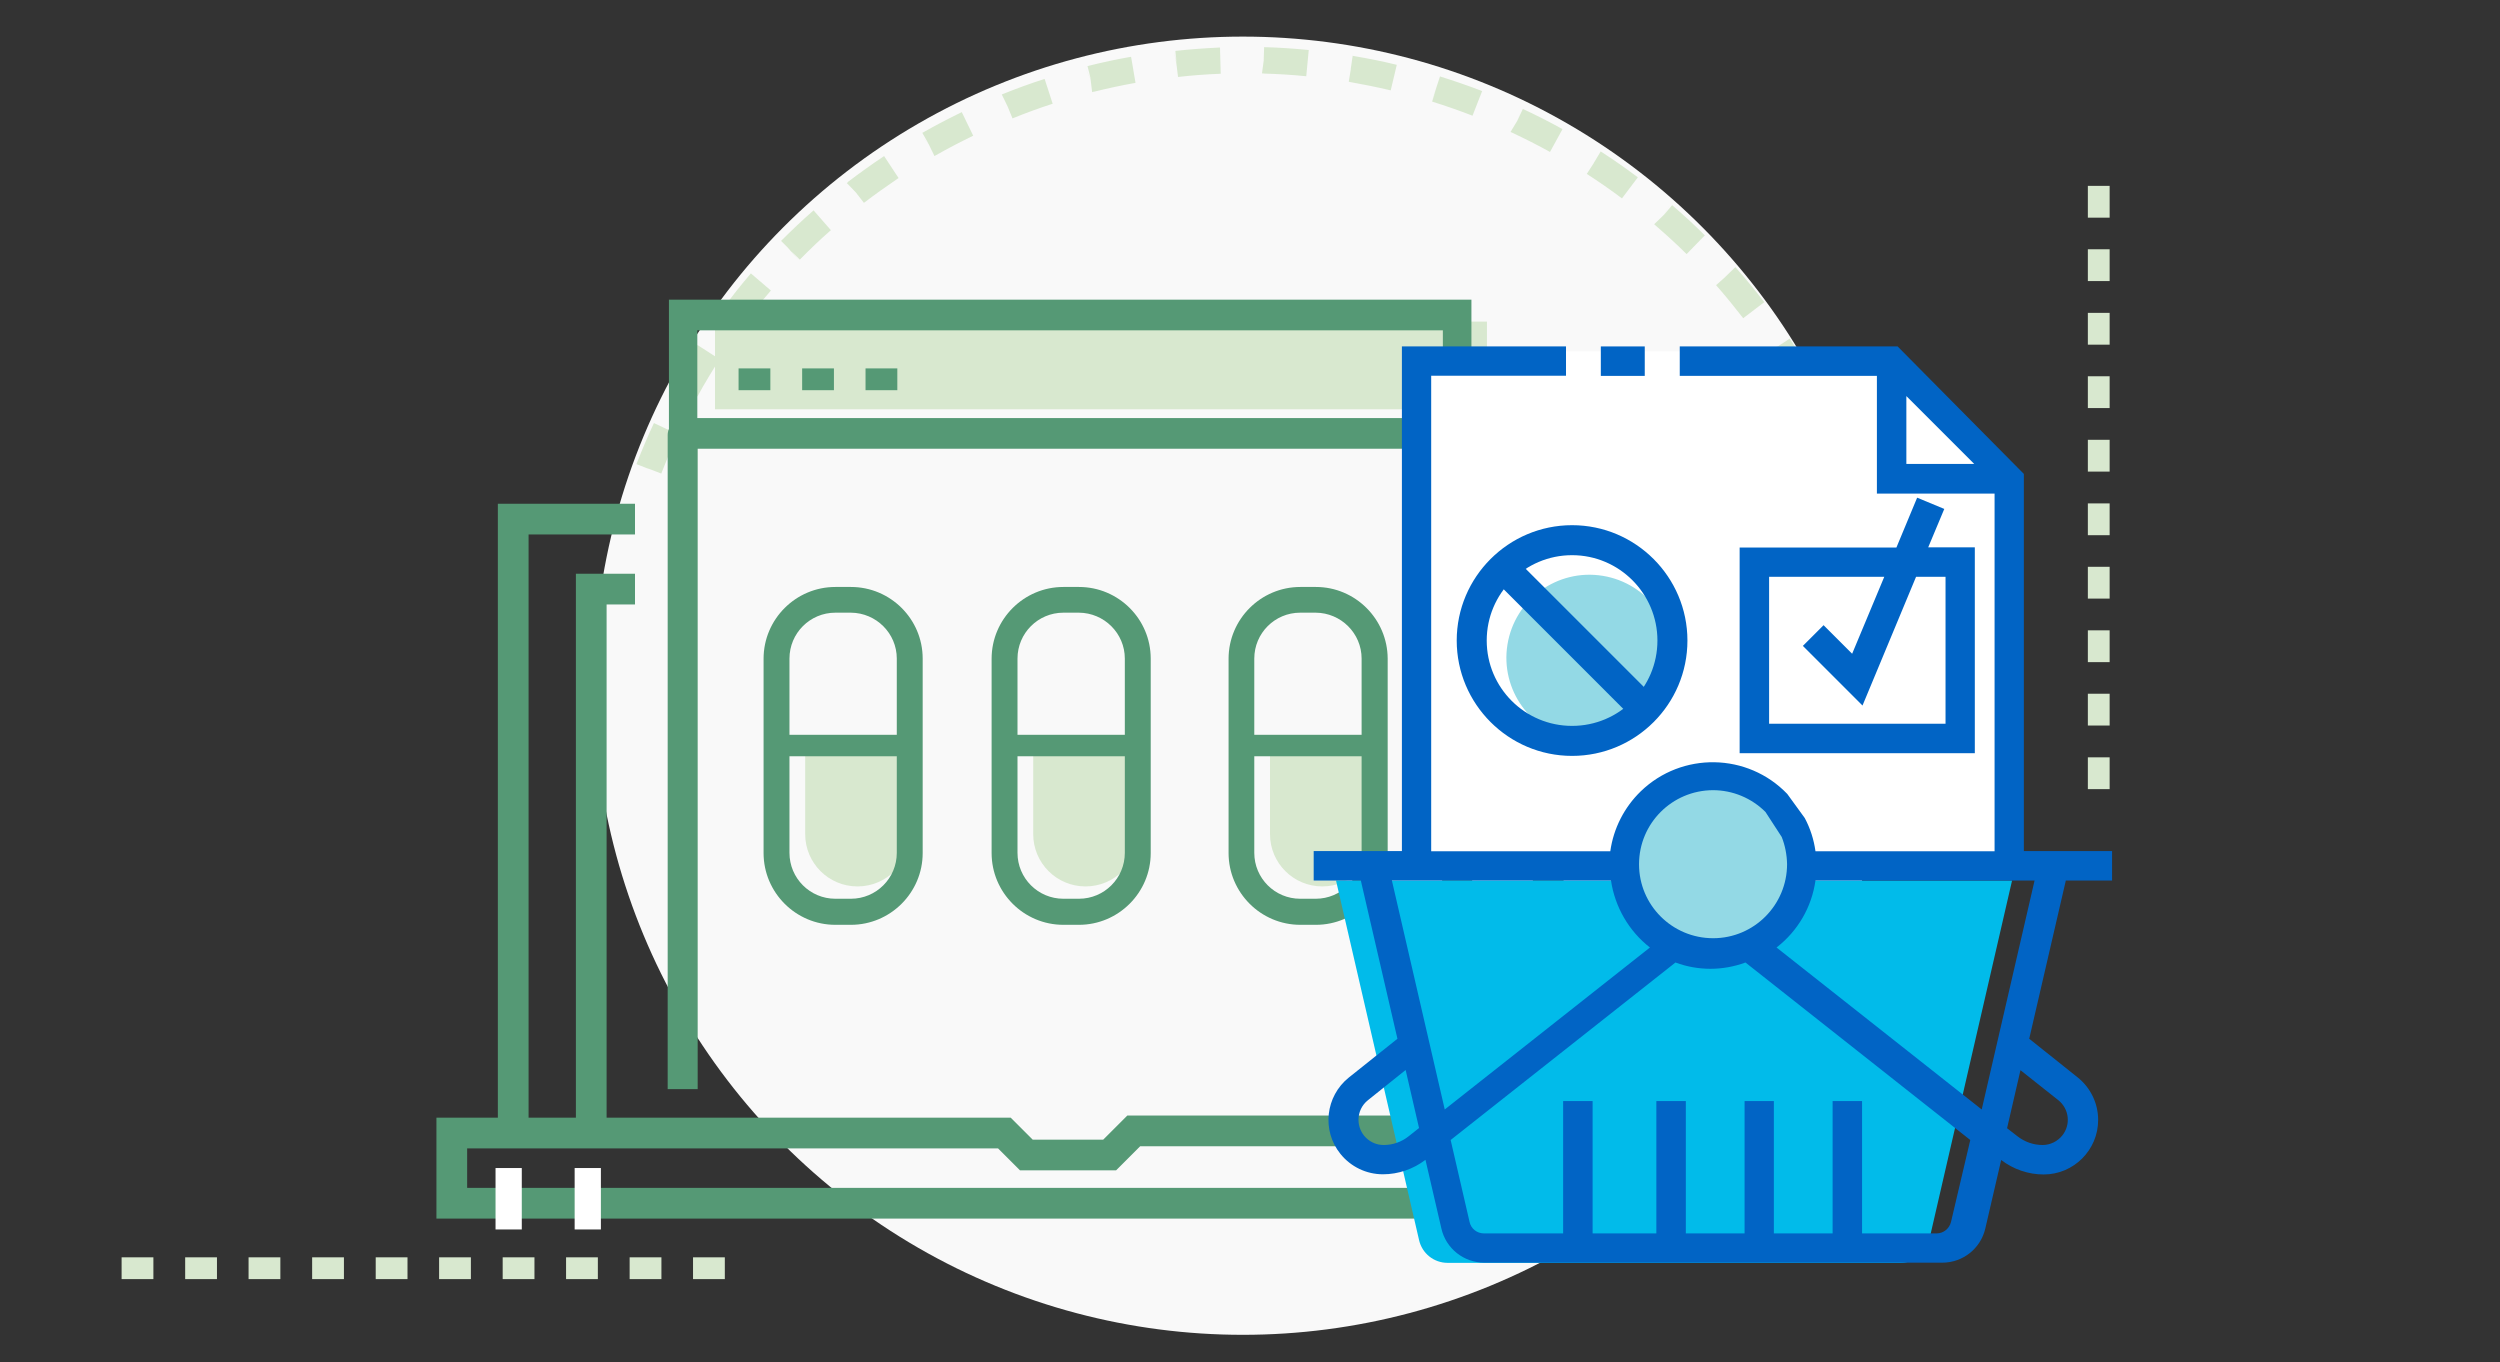 <svg version="1.1" id="Layer_1" xmlns="http://www.w3.org/2000/svg" x="0" y="0" viewBox="0 0 1400 763" xml:space="preserve"><rect x="0" y="0" width="1400" height="763" fill="#333333" stroke="none"/><style>.st1{fill:#d8e8cf}.st2{fill:#559975}.st3{fill:#fff}.st5{fill:#93d9e5}.st6{fill:#0164c5}.st7{fill:none}</style><circle cx="696" cy="384" r="363.5" fill="#f9f9f9"/><path class="st1" d="M1056.1 378.6zM463.3 663.8l-.3.4.3-.4zm587.6-333.9l1-.2-1 .2zm2.1-25.7l-14.3 3.6c-1.9-7.8-4.2-15.5-6.6-23.1l6.8-2.2-7 1.4 7-1.4 6.8-3.3.3 1c2.6 7.8 4.9 15.9 7 24zm-13.9-21.8zm-1.5-25.7l-13.7 5.5c-3-7.4-6.2-14.8-9.7-22l-.4-.8 13.3-6.4.3.7c3.7 7.6 7.1 15.3 10.2 23zm-10.4-23.7l-13.3 6.4 13.3-6.4zm-24.5-14.8c-4-6.9-8.2-13.8-12.6-20.4l-.6-.9 6.6-3.2 5.7-4.7-5.5 4.6.1-.1 5.8-3.9c4.6 6.9 9 14.1 13.1 21.3l-12.6 7.3zm-6.2-24.7l-.2.1.3-.2-.1.1zm-20.3-15.3c-4.9-6.3-10-12.6-15.2-18.5l5.5-4.9-.5.4 5.8-5.6.3.3c5.5 6.2 10.8 12.7 15.9 19.3l-11.8 9zm-31.7-35.9c-5.6-5.6-11.6-11-17.6-16.2v-.1l-.6-.4 5.3-5.1 3.8-6.3-3.7 6.2.3-.3 4.4-5.2c6.3 5.4 12.5 11.1 18.3 16.9l-10.2 10.5zm-12.7-22l-.1.2.4-.4-.3.2zm-23.5-9.2c-6.4-4.8-13-9.4-19.7-13.7l4-6.2v.1-.1l-.1.1 3.9-6.5.3.2c7 4.5 13.8 9.3 20.5 14.3l-8.9 11.8zm-40.3-26c-7-3.9-14.2-7.5-21.4-10.9l-.7-.3 3.8-6.3 2.5-6.9-2.4 6.7.1-.2 2.9-6.2c7.5 3.5 15 7.3 22.2 11.3l-7 12.8zm-18.1-17.8l-.1.2.2-.5-.1.3zm-25.3-2.5c-7.4-2.9-15-5.5-22.6-7.9l2.2-7-2.4 6.9 4.6-14c7.9 2.5 15.9 5.2 23.6 8.2l-5.4 13.8zM370.3 265.2l-6.2-2.4-7.7-2.7 7 2.5-7-2.7c3-7.7 6.3-15.5 9.8-23l13.3 6.3c-3.2 7.1-6.3 14.5-9.2 22zM778.8 50.6c-7.7-1.8-15.6-3.4-23.5-4.8l1.2-7.3-.1.2 1.1-7.5.2.1c8.2 1.4 16.4 3 24.5 5l-3.4 14.3zM390.5 222l-6.3-3.8-6.9-2.5 6.7 2.4-6.2-3.5c4-7.2 8.3-14.4 12.8-21.4l12.4 8c-4.3 6.7-8.5 13.6-12.3 20.6l-.2.2zm-6.6-3.9l.2.1-1.3-.7 1.1.6zM731.5 42.7c-7.9-.8-16-1.3-23.9-1.5v-.1h-.9l1-7.3-.9-7.3.9 7.1v-.2l.2-7c8.3.2 16.7.8 25 1.6l-1.4 14.7zm-23.7-9.1v.1-.3.2zM415.9 182.4l-5-5.2-6.5-3.9.5-.7c5-6.6 10.2-13.2 15.6-19.5l11.2 9.6c-5.2 6-10.2 12.3-15 18.7l-5.8-4.3 5 5.3zM683.6 41.3c-8 .3-16 .9-23.9 1.8l-.9-7.3-1.4-7.2 1.4 6.6-.8-6.7 1 7.3-.8-7.3c8.2-.9 16.6-1.5 25-1.9l.4 14.7zM447.3 145.8l-6.2-7.2-3.7-3.7c5.9-5.9 12-11.7 18.2-17.1l9.7 11.1c-6 5.2-11.8 10.8-17.4 16.5l-5.1-5.1 5 5.2-4.7-4.8 4.2 5.1zm188.6-99.4c-7.9 1.4-15.7 3.1-23.4 5v-.1l-.9.3-.9-7.3-3.1-6.7 3.1 6.5v-.3L609 37c8-2 16.2-3.8 24.4-5.2l2.5 14.6zm-25.3-2.2l.1.1-.1-.4v.3zm-126.8 69.4l-4.5-5.8.1.1-5.2-5.4.7-.5-.1-.1c6.6-5 13.4-9.9 20.3-14.5l8.1 12.3c-6.5 4.4-13.1 9.1-19.4 13.9zm105.7-55.5c-7.5 2.4-15.1 5.2-22.5 8.2l-2.7-6.6 1.4 7-1.4-7-3.3-6.8.5-.2c7.7-3.1 15.6-6 23.5-8.5l4.5 13.9zm-25.3 1.4zm-40.9 27.9l-3.2-6.6-4.7-5.7 4.6 5.5-.2-.4-3.3-5.8c7.2-4.1 14.7-8 22.1-11.6L545 76c-7.2 3.5-14.3 7.2-21.2 11.1l-.5.3zm-3.3-6.8l.1.2-.3-.6.2.4z"/><path class="st1" d="M400.4 180.1h432.3v49.1H400.4z"/><path class="st2" d="M824.4 243.6c0-11.1-16.8-11.1-16.8 0v366.3h16.8V243.6zM390.7 609.9V243.6c0-4.6-3.8-8.4-8.4-8.4-4.6 0-8.4 3.8-8.4 8.4v366.3h16.8z"/><path class="st2" d="M374.6 167.8v83.5H824v-83.5H374.6zm433.5 66.3H390.5V185H808v49.1zM944.4 682.4h-700v-56.5H566l12.3 12.3h39.5l13.5-13.5h313v57.7zm-682.8-17.2h665.6v-23.3H638.5L625 655.4h-53.8l-12.3-12.3H261.6v22.1z"/><path class="st1" d="M450.9 417.5v49.6c0 16.2 13.1 29.3 29.3 29.3 16.2 0 29.3-13.1 29.3-29.3v-49.6h-58.6z"/><path class="st2" d="M476.5 328.7h-8.7c-22.1 0-40.2 18-40.2 40.2v108.8c0 22.1 18 40.2 40.2 40.2h8.7c22.1 0 40.2-18 40.2-40.2V368.8c0-22.1-18-40.1-40.2-40.1zm25.7 40.1v108.8c0 14.2-11.5 25.7-25.7 25.7h-8.7c-14.2 0-25.7-11.5-25.7-25.7V368.8c0-14.2 11.5-25.7 25.7-25.7h8.7c14.2.1 25.7 11.6 25.7 25.7z"/><path class="st2" d="M509.4 423.5h-74.5c-3.3 0-6-2.7-6-6s2.7-6 6-6h74.5c3.3 0 6 2.7 6 6s-2.7 6-6 6z"/><path class="st1" d="M578.6 417.5v49.6c0 16.2 13.1 29.3 29.3 29.3 16.2 0 29.3-13.1 29.3-29.3v-49.6h-58.6z"/><path class="st2" d="M604.2 328.7h-8.7c-22.1 0-40.2 18-40.2 40.2v108.8c0 22.1 18 40.2 40.2 40.2h8.7c22.1 0 40.2-18 40.2-40.2V368.8c0-22.1-18-40.1-40.2-40.1zm25.7 40.1v108.8c0 14.2-11.5 25.7-25.7 25.7h-8.7c-14.2 0-25.7-11.5-25.7-25.7V368.8c0-14.2 11.5-25.7 25.7-25.7h8.7c14.2.1 25.7 11.6 25.7 25.7z"/><path class="st2" d="M637.1 423.5h-74.5c-3.3 0-6-2.7-6-6s2.7-6 6-6h74.5c3.3 0 6 2.7 6 6 .1 3.3-2.6 6-6 6z"/><path class="st1" d="M711.2 417.5v49.6c0 16.2 13.1 29.3 29.3 29.3s29.3-13.1 29.3-29.3v-49.6h-58.6z"/><path class="st2" d="M736.9 328.7h-8.7c-22.1 0-40.2 18-40.2 40.2v108.8c0 22.1 18 40.2 40.2 40.2h8.7c22.1 0 40.2-18 40.2-40.2V368.8c-.1-22.1-18.1-40.1-40.2-40.1zm25.6 40.1v108.8c0 14.2-11.5 25.7-25.7 25.7h-8.7c-14.2 0-25.7-11.5-25.7-25.7V368.8c0-14.2 11.5-25.7 25.7-25.7h8.7c14.2.1 25.7 11.6 25.7 25.7z"/><path class="st2" d="M769.8 423.5h-74.5c-3.3 0-6-2.7-6-6s2.7-6 6-6h74.5c3.3 0 6 2.7 6 6s-2.7 6-6 6zM484.7 206.3h17.8v12.2h-17.8zM449.2 206.3H467v12.2h-17.8zM413.6 206.3h17.8v12.2h-17.8z"/><g><path class="st2" d="M919.3 627.1h-17.2V299.3h-59.6v-17.2h76.8z"/></g><g><path class="st2" d="M875.6 627.1h-17.2V338.5h-15.9v-17.2h33.1z"/></g><g><path class="st2" d="M296 627.1h-17.2v-345h76.8v17.2H296z"/></g><g><path class="st2" d="M339.7 627.1h-17.2V321.3h33.1v17.2h-15.9z"/></g><path class="st3" d="M277.5 654.1h14.7v34.4h-14.7zM321.8 654.1h14.7v34.4h-14.7z"/><g><path class="st1" d="M1169.2 441.9v-17.8h12.2v17.8h-12.2zm0-35.6v-17.8h12.2v17.8h-12.2zm0-35.5V353h12.2v17.8h-12.2zm0-35.6v-17.8h12.2v17.8h-12.2zm0-35.5v-17.8h12.2v17.8h-12.2zm0-35.6v-17.8h12.2v17.8h-12.2zm0-35.6v-17.8h12.2v17.8h-12.2zm0-35.5v-17.8h12.2V193h-12.2zm0-35.6v-17.8h12.2v17.8h-12.2zm0-35.5v-17.8h12.2v17.8h-12.2z"/></g><g><path class="st1" d="M68.1 704.1h17.8v12.2H68.1v-12.2zm35.6 0h17.8v12.2h-17.8v-12.2zm35.5 0H157v12.2h-17.8v-12.2zm35.6 0h17.8v12.2h-17.8v-12.2zm35.6 0h17.8v12.2h-17.8v-12.2zm35.5 0h17.8v12.2h-17.8v-12.2zm35.6 0h17.8v12.2h-17.8v-12.2zm35.5 0h17.8v12.2H317v-12.2zm35.6 0h17.8v12.2h-17.8v-12.2zm35.5 0h17.8v12.2h-17.8v-12.2z"/></g><g><g id="Order_1_1_"><g id="Group_332_1_" transform="translate(-1302.038 -777)"><path id="Path_914_1_" d="M2428.8 1270.1l-46.4 201.3c-1.7 7.5-8.4 12.8-16 12.8h-253.7c-7.7 0-14.3-5.3-16-12.8l-46.5-201.3h378.6z" fill="#01bbea"/><path id="Path_1600_1_" class="st3" d="M2090.5 1256.4V973.7h265.6l66.4 66.5v216.1h-332z"/><circle transform="rotate(-80.781 2192.085 1145.368)" class="st5" cx="2192.1" cy="1145.4" r="46.5"/><path class="st6" d="M2182.4 1200.3c-35.6 0-64.6-29-64.6-64.6 0-35.6 29-64.6 64.6-64.6 35.6 0 64.6 29 64.6 64.6 0 35.7-29 64.6-64.6 64.6zm0-112.4c-26.4 0-47.8 21.4-47.8 47.8s21.4 47.8 47.8 47.8 47.8-21.4 47.8-47.8c0-26.3-21.4-47.8-47.8-47.8z"/><path class="st6" d="M2219.9 1179.4c-2.1 0-4.3-.8-5.9-2.5l-72.7-72.7c-7.8-7.8 4-19.7 11.9-11.9l72.7 72.7c3.3 3.3 3.3 8.6 0 11.9-1.7 1.7-3.9 2.5-6 2.5z"/><circle id="Ellipse_118_1_" class="st5" cx="2261.4" cy="1260.9" r="49.7"/><g><path class="st7" d="M2068.1 1393.1c-3.3 2.7-5.3 6.7-5.3 11 0 7.8 6.3 14.1 14.1 14.1 5.1 0 10-1.7 14-4.9l5.8-4.6-7.5-32.5-21.1 16.9zM2223.1 1008.7v-21.2h-24.6v21.2h-19.6v-21.2h-75.5v266.2h100.3c1.8-12.8 7.9-24.6 17.1-33.6 23.1-22.3 59.8-21.6 82 1.5l9.8 13.5c3 5.8 5 12.1 6 18.6H2419v-200.3h-65.9v-65.9h-110.4v21.2h-19.6z"/><path class="st7" d="M2261.4 1302.4c22.9 0 41.4-18.6 41.4-41.5 0-5.2-1-10.3-3-15.2l-9.1-14c-7.8-7.8-18.4-12.2-29.4-12.2-22.9 0-41.4 18.6-41.4 41.5s18.6 41.4 41.5 41.4zM2204.1 1270.1h-122.7l29.6 128.2 114.9-90.7c-11.8-9.3-19.6-22.7-21.8-37.5zM2369.6 1036.8h37.9l-37.9-37.9zM2240.2 1316l-125.9 99.4 10.6 45.9c.9 3.7 4.2 6.4 8 6.4h44.5v-74.1h16.5v74.1h35.7v-74.1h16.5v74.1h32.9v-74.1h16.5v74.1h32.9v-74.1h16.5v74.1h41.8c3.8 0 7.2-2.6 8-6.4l10.6-45.9-125.9-99.4c-12.7 4.6-26.6 4.6-39.2 0zM2296.8 1307.5l114.9 90.7 29.6-128.2h-122.7c-2.1 14.9-9.9 28.3-21.8 37.5zM2426.1 1408.7l5.8 4.5c4 3.2 9 4.9 14.1 4.9 4.3 0 8.3-1.9 11-5.3 4.9-6.1 3.9-14.9-2.2-19.8l-21.1-16.9-7.6 32.6z"/><path class="st6" d="M2198.5 971h24.6v16.5h-24.6z"/><path class="st6" d="M2484.8 1270.1v-16.5h-49.4v-211.2l-70.7-71.4h-122v16.5h110.4v65.9h65.9v200.3h-100.3c-.9-6.5-2.9-12.8-6-18.6l-9.8-13.5c-22.2-23.1-59-23.7-82-1.5-9.3 9-15.3 20.8-17.1 33.6h-100.3V987.4h75.5V971h-91.9v282.6h-49.4v16.5h26.4l20.5 88.6-27.2 21.7c-13.1 10.5-15.3 29.7-4.7 42.8 5.8 7.2 14.5 11.4 23.8 11.4 8.6 0 17-2.9 23.8-8.1l8.9 38.4c2.5 11.2 12.5 19.2 24.1 19.2h256.4c11.5 0 21.5-7.9 24.1-19.1l8.9-38.4c6.8 5.2 15.2 8.1 23.8 8.1 16.8 0 30.5-13.7 30.5-30.5 0-9.3-4.2-18-11.4-23.8l-27.2-21.7 20.5-88.6h25.9zm-115.2-233.3v-38l38 38h-38zm-108.3 182.7c11 0 21.6 4.4 29.4 12.2l9.1 14c1.9 4.8 2.9 10 3 15.2 0 22.9-18.5 41.5-41.4 41.5s-41.5-18.5-41.5-41.4 18.5-41.4 41.4-41.5zm-170.4 193.8c-4 3.2-8.9 4.9-14 4.9-7.8 0-14.1-6.3-14.1-14.1 0-4.3 1.9-8.3 5.3-11l21.1-16.9 7.5 32.5-5.8 4.6zm-9.4-143.2h122.7c2.2 14.8 10 28.3 21.8 37.5l-114.9 90.7-29.6-128.2zm313.1 191.2c-.9 3.7-4.2 6.4-8 6.4h-41.8v-74.1h-16.5v74.1h-32.9v-74.1H2279v74.1h-32.9v-74.1h-16.5v74.1h-35.7v-74.1h-16.5v74.1H2133c-3.8 0-7.2-2.6-8-6.4l-10.6-45.9 125.9-99.4c12.6 4.7 26.5 4.7 39.2 0l125.9 99.4-10.8 45.9zm60.1-68.2c6.1 4.9 7.1 13.7 2.2 19.8-2.7 3.3-6.7 5.3-11 5.3-5.1 0-10-1.7-14.1-4.9l-5.8-4.5 7.5-32.5 21.2 16.8zm-42.9 5.2l-114.9-90.7c11.9-9.2 19.7-22.6 21.8-37.5h122.7l-29.6 128.2z"/></g></g><g transform="translate(0 80)" id="Group_334_1_"><path id="Path_1599_9_" class="st6" d="M1088.8 205l-15.2-6.3-11.6 27.9h-87.8v115.2h131.7V226.5h-26.1l9-21.5zm.7 38v82.3h-98.8V243h64.5l-18 43.1-16-16-11.6 11.6 33.4 33.4 30-72.1h16.5z"/></g></g></g></svg>